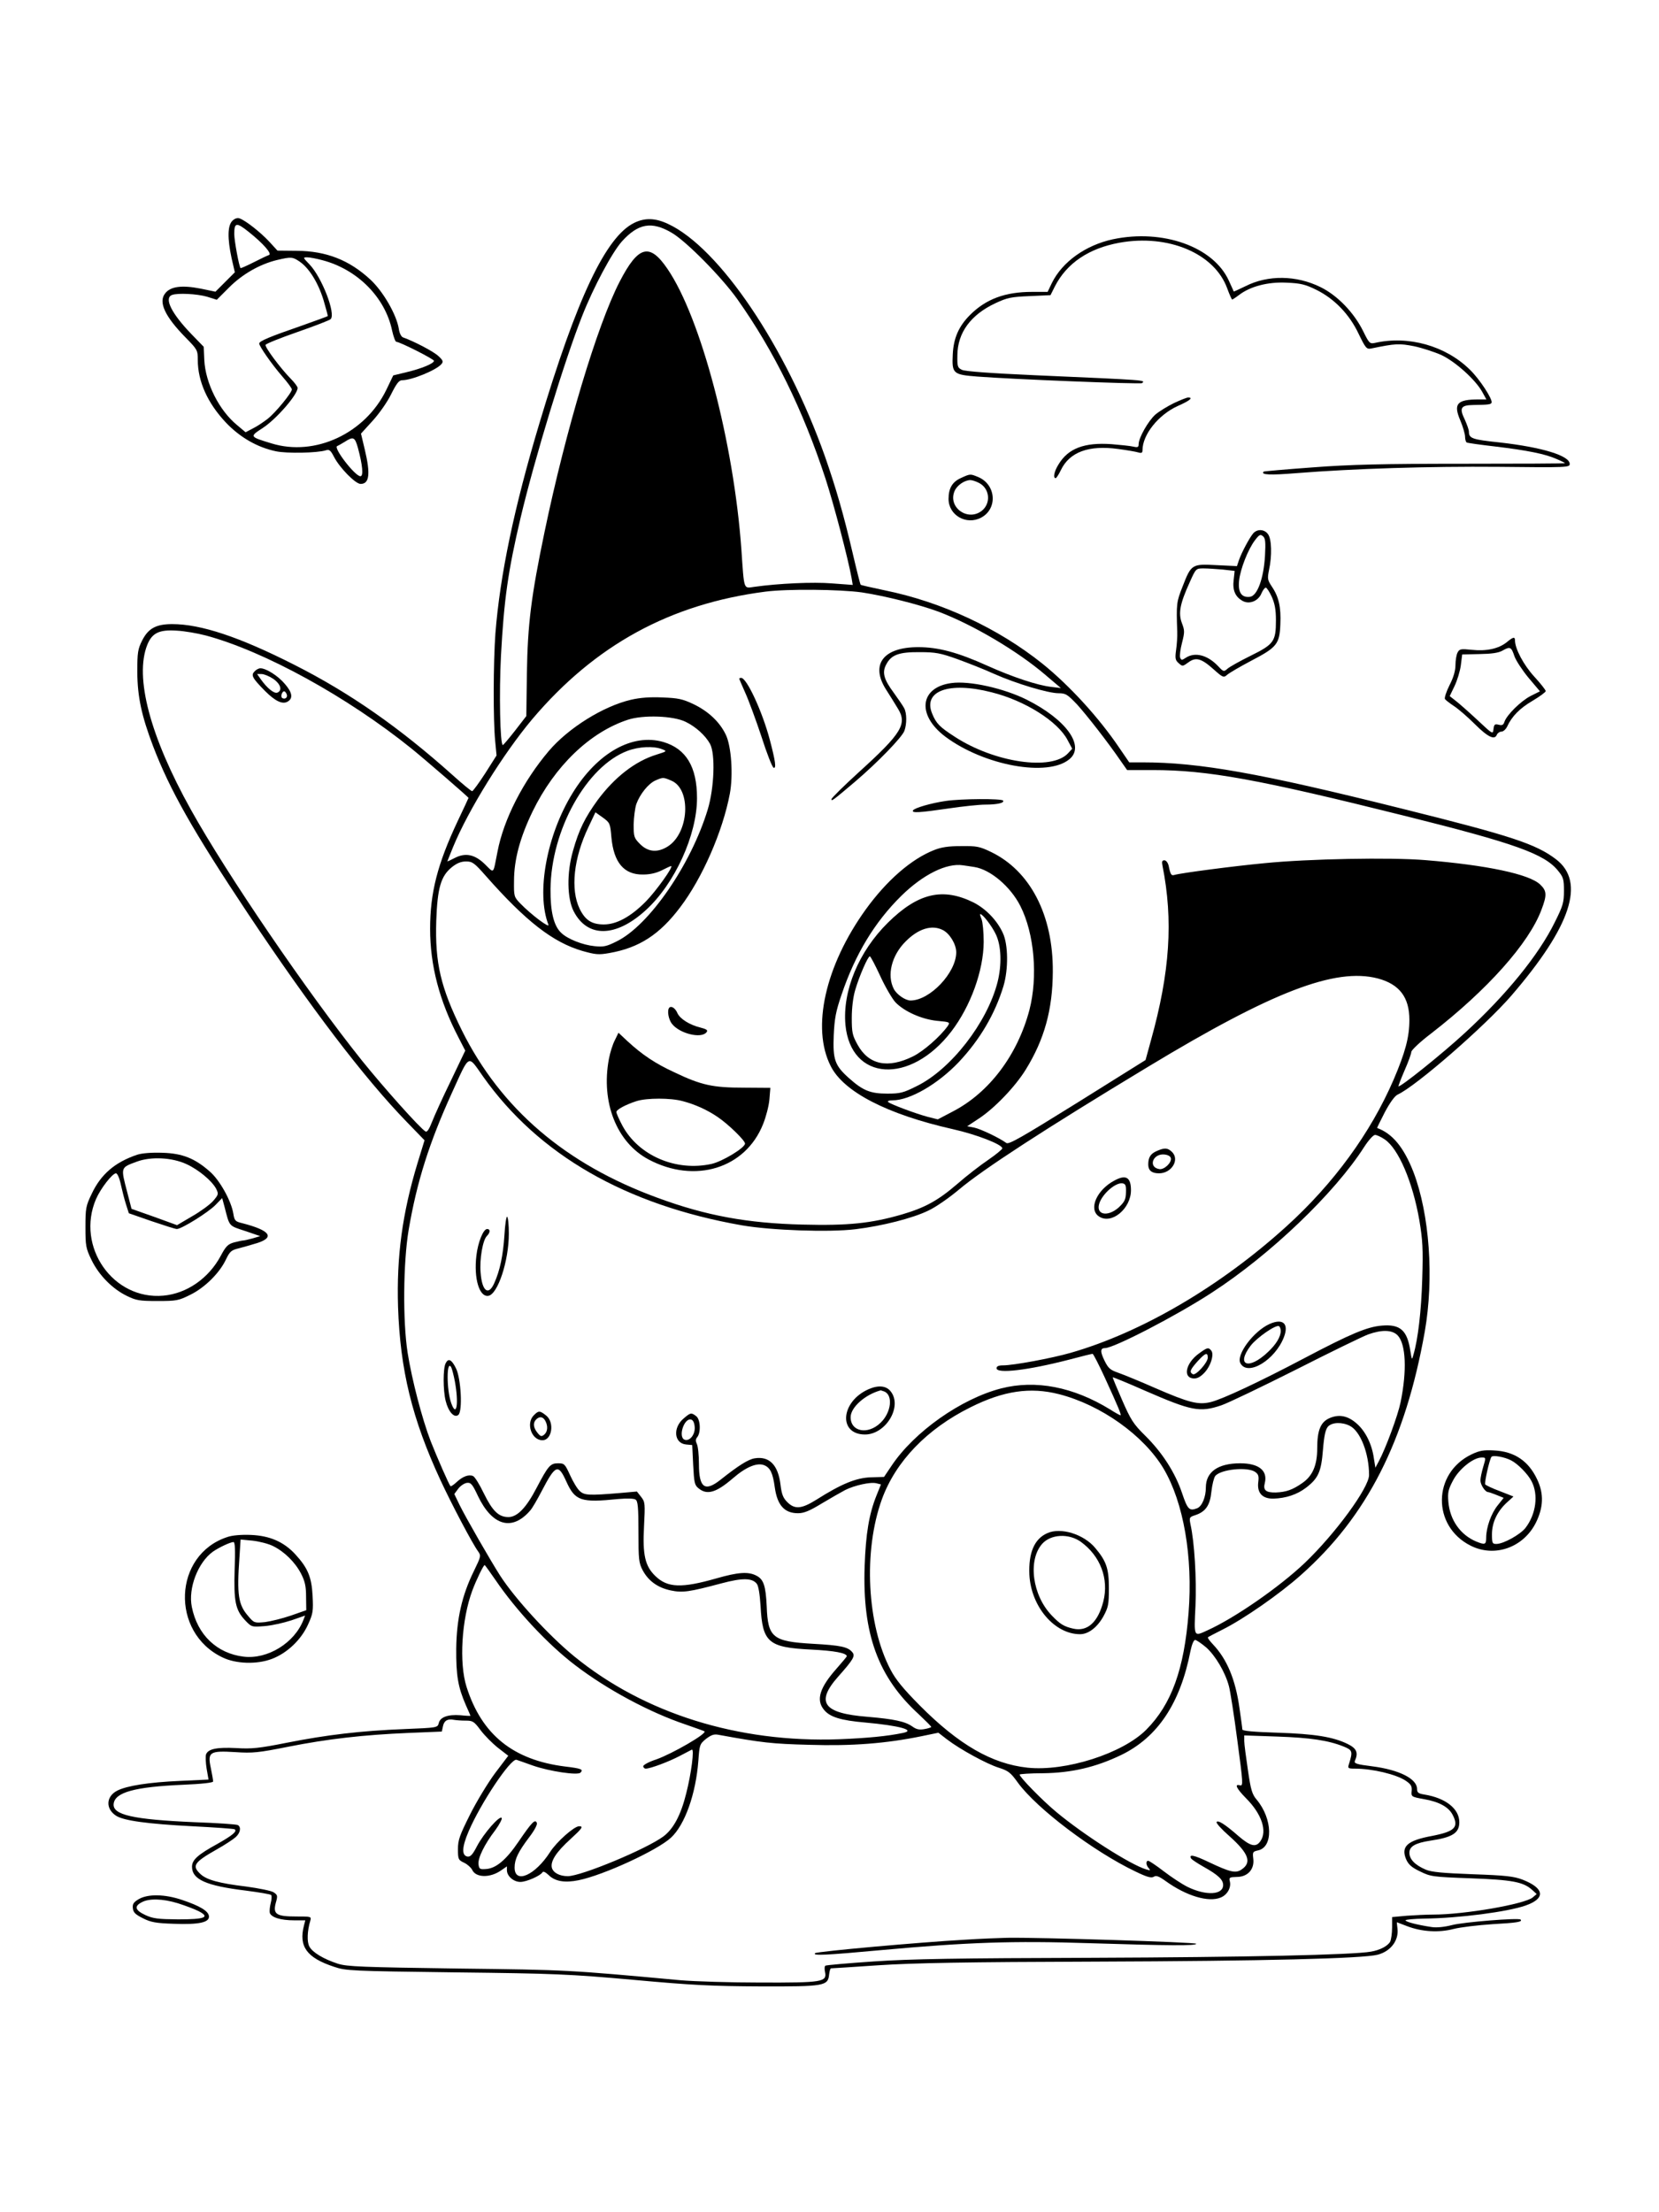 <?xml version="1.0" standalone="no"?>
<!DOCTYPE svg PUBLIC "-//W3C//DTD SVG 20010904//EN"
 "http://www.w3.org/TR/2001/REC-SVG-20010904/DTD/svg10.dtd">
<svg version="1.0" xmlns="http://www.w3.org/2000/svg"
 width="864pt" height="1152pt" viewBox="0 0 864 1152"
 preserveAspectRatio="xMidYMid meet">

<g transform="translate(0,1152) scale(0.1,-0.1)"
fill="#000000" stroke="none">
<path d="M1210 10370 c-25 -25 -26 -91 -4 -194 l17 -74 -51 -51 -50 -50 -77
16 c-97 19 -157 12 -185 -25 -36 -45 -1 -120 106 -229 62 -63 64 -67 64 -117
0 -112 51 -225 146 -326 74 -78 165 -130 261 -150 56 -12 216 -9 260 5 18 6
25 0 43 -35 29 -56 111 -140 138 -140 46 0 52 52 22 178 l-20 84 60 66 c34 37
77 98 97 139 28 56 41 73 57 73 51 0 179 53 205 84 11 13 8 20 -16 42 -24 23
-127 77 -184 97 -9 3 -19 22 -22 45 -12 74 -82 195 -148 256 -110 102 -230
149 -384 150 l-100 1 -44 48 c-45 48 -122 109 -154 120 -11 4 -25 -1 -37 -13z
m87 -59 c74 -59 121 -113 104 -119 -7 -2 -43 -19 -80 -38 -36 -18 -67 -32 -68
-30 -8 7 -33 144 -33 177 0 61 11 63 77 10z m263 -153 c50 -34 97 -110 125
-201 13 -44 23 -82 22 -83 -2 -2 -63 -24 -136 -50 -165 -57 -221 -80 -221 -93
0 -14 66 -109 120 -171 28 -32 50 -62 50 -68 0 -17 -85 -121 -126 -153 -22
-17 -56 -40 -77 -50 l-38 -20 -44 37 c-93 76 -165 218 -171 339 l-3 69 -65 67
c-103 107 -143 187 -100 203 29 11 130 6 182 -9 l51 -16 64 64 c69 69 159 121
250 143 73 17 80 17 117 -8z m119 7 c183 -48 327 -194 363 -366 7 -32 17 -59
22 -59 18 0 196 -90 196 -99 0 -14 -66 -41 -142 -59 l-70 -17 -36 -75 c-110
-227 -371 -349 -598 -279 -115 35 -115 35 -46 80 71 46 182 174 182 209 0 6
-16 28 -36 48 -54 55 -135 164 -131 176 2 6 77 36 166 67 89 31 167 61 173 67
28 28 -46 218 -110 285 -35 36 -35 37 -12 37 14 0 49 -7 79 -15z m185 -977
c24 -89 30 -148 13 -148 -28 0 -143 149 -121 157 5 2 23 12 39 22 45 29 53 26
69 -31z"/>
<path d="M3302 10359 c-147 -73 -297 -389 -493 -1044 -131 -437 -205 -789
-229 -1094 -11 -154 -12 -450 -1 -561 l7 -74 -59 -93 c-33 -51 -64 -93 -68
-93 -5 0 -50 37 -101 83 -277 248 -536 429 -827 576 -284 144 -485 211 -634
211 -84 0 -125 -22 -157 -86 -22 -44 -25 -61 -25 -164 1 -128 22 -227 82 -385
88 -230 208 -442 496 -875 324 -486 603 -853 824 -1081 l94 -97 -36 -117 c-80
-263 -110 -489 -102 -750 11 -329 73 -584 221 -903 58 -125 165 -328 196 -371
16 -22 15 -26 -22 -102 -62 -126 -90 -249 -92 -404 -1 -139 9 -200 50 -294 13
-29 24 -54 24 -56 0 -1 -24 0 -52 3 -66 5 -106 -10 -113 -41 -6 -24 -8 -24
-178 -31 -228 -9 -405 -30 -612 -71 -146 -29 -184 -33 -265 -28 -100 5 -146
-4 -157 -33 -3 -10 -2 -43 3 -74 l10 -57 -149 -7 c-160 -7 -277 -25 -327 -51
-58 -30 -61 -94 -6 -130 39 -26 165 -43 396 -55 118 -6 217 -13 222 -16 15
-10 -12 -32 -88 -75 -104 -57 -134 -84 -134 -120 0 -66 73 -99 279 -124 69 -9
129 -19 133 -23 4 -4 3 -23 -2 -42 -5 -19 -7 -42 -5 -51 8 -24 57 -39 127 -39
l58 0 -7 -27 c-28 -109 14 -168 157 -215 62 -21 88 -22 630 -29 522 -6 593 -9
930 -39 304 -28 414 -33 660 -34 334 -1 352 2 358 62 2 17 6 32 10 32 4 0 115
7 247 16 182 12 454 17 1130 19 877 3 1392 16 1470 36 68 18 110 74 103 135
-2 19 -4 34 -3 34 0 0 23 -9 52 -20 78 -30 166 -35 243 -15 35 9 127 20 203
25 127 7 158 12 146 24 -10 10 -299 -13 -358 -29 -39 -10 -80 -14 -105 -10
-74 11 -136 27 -136 35 0 4 44 8 98 9 179 2 433 35 527 68 106 37 99 90 -16
135 -45 17 -87 22 -259 28 -157 6 -214 11 -245 24 -56 24 -85 54 -85 88 0 33
31 51 110 63 115 17 150 40 150 96 0 70 -71 126 -182 144 -31 5 -38 10 -38 29
0 53 -93 100 -234 118 -81 10 -95 15 -90 28 19 42 10 65 -37 88 -75 37 -172
53 -366 59 -124 4 -183 9 -183 17 0 6 -7 56 -15 112 -21 149 -65 254 -138 331
-17 18 -29 34 -26 37 2 2 36 20 76 40 110 55 297 185 408 284 344 305 544 698
645 1267 49 279 25 612 -59 832 -50 128 -109 200 -189 229 -1 1 17 37 40 82
27 51 52 85 67 92 96 44 455 357 591 514 313 363 388 593 234 711 -105 80
-232 122 -803 264 -740 185 -1055 241 -1351 241 l-69 0 -50 73 c-107 159 -260
326 -401 440 -231 185 -524 322 -823 383 -67 14 -124 27 -125 29 -2 2 -21 77
-42 167 -46 197 -87 339 -144 502 -203 572 -550 1086 -817 1210 -66 31 -120
33 -177 5z m196 -51 c76 -44 261 -232 342 -346 192 -271 341 -575 459 -934 44
-135 118 -418 136 -518 l6 -36 -108 8 c-99 8 -277 0 -405 -18 -57 -8 -52 -21
-67 196 -40 557 -211 1206 -385 1460 -93 137 -152 121 -249 -67 -117 -227
-280 -771 -391 -1303 -70 -336 -88 -481 -92 -737 l-3 -222 -58 -75 c-32 -41
-61 -75 -64 -76 -15 -1 -20 276 -10 465 16 296 37 441 102 718 74 312 229 820
321 1052 59 150 156 331 207 388 85 94 155 106 259 45z m991 -1873 c119 -18
298 -63 398 -100 180 -68 412 -205 558 -330 l80 -68 -50 6 c-72 8 -203 52
-330 109 -157 71 -258 98 -363 98 -182 0 -250 -90 -168 -220 19 -30 47 -74 61
-98 51 -81 23 -129 -201 -332 -79 -72 -144 -136 -144 -142 0 -12 7 -7 125 93
116 99 242 229 255 263 13 36 13 92 -1 118 -6 12 -31 48 -54 80 -52 70 -62
106 -40 147 26 51 66 66 175 65 83 0 108 -5 195 -36 55 -20 142 -54 192 -77
115 -51 282 -101 336 -101 37 0 46 -6 95 -57 51 -56 162 -198 229 -296 l33
-47 132 0 c288 0 551 -48 1320 -240 569 -142 722 -197 792 -284 28 -34 31 -45
31 -105 0 -61 -5 -78 -48 -164 -84 -171 -253 -378 -467 -575 -119 -110 -339
-286 -347 -279 -1 2 13 39 32 83 19 43 35 87 35 96 0 9 45 52 103 96 293 227
510 470 575 645 29 76 28 98 -7 131 -56 54 -279 101 -598 127 -181 15 -609 7
-838 -16 -159 -15 -434 -51 -468 -61 -17 -5 -21 0 -31 49 -4 15 -13 27 -22 27
-12 0 -14 -7 -10 -27 57 -286 39 -556 -60 -911 l-28 -102 -355 -222 c-291
-181 -357 -219 -370 -210 -37 27 -134 73 -167 80 l-37 7 59 39 c83 54 191 167
246 256 97 157 140 312 141 510 2 295 -118 526 -323 624 -58 28 -74 31 -155
30 -66 0 -104 -6 -141 -21 -119 -47 -247 -159 -356 -310 -210 -292 -283 -615
-182 -814 67 -135 295 -252 636 -329 125 -28 258 -80 258 -100 0 -5 -33 -32
-72 -59 -40 -27 -113 -83 -162 -126 -101 -87 -169 -124 -288 -159 -162 -47
-282 -59 -518 -53 -286 7 -502 46 -754 139 -480 175 -818 464 -1021 873 -110
223 -140 350 -133 570 6 171 24 233 81 279 26 21 48 30 74 30 33 0 43 -7 102
-74 209 -237 350 -347 504 -392 68 -19 84 -21 140 -11 155 27 262 96 369 238
115 151 222 395 259 592 18 97 8 247 -21 307 -32 67 -92 123 -170 160 -55 26
-79 31 -160 34 -64 3 -117 -1 -164 -12 -145 -34 -326 -147 -428 -267 -134
-158 -235 -356 -267 -524 -24 -121 -16 -114 -65 -66 -53 52 -102 62 -158 33
-21 -11 -38 -19 -38 -17 0 1 14 35 30 75 80 194 261 485 412 665 327 386 718
600 1214 664 117 15 387 12 503 -4z m-3418 -224 c306 -82 738 -320 1072 -589
74 -60 297 -253 297 -257 0 -1 -25 -55 -56 -120 -106 -225 -144 -374 -144
-562 0 -190 48 -374 148 -566 l35 -68 -75 -157 c-42 -86 -86 -183 -98 -214
-15 -39 -26 -55 -34 -50 -29 17 -218 229 -330 368 -285 356 -704 970 -892
1308 -213 382 -294 690 -227 858 25 62 62 80 153 74 41 -2 109 -14 151 -25z
m2500 -450 c52 -25 103 -71 127 -115 28 -52 22 -228 -12 -341 -87 -287 -305
-604 -474 -687 -54 -27 -69 -30 -116 -25 -61 6 -140 37 -173 69 -39 36 -57
111 -56 228 3 308 188 640 401 720 58 22 135 26 179 9 28 -11 28 -11 -29 -29
-110 -34 -217 -117 -306 -237 -65 -90 -97 -153 -128 -264 -33 -114 -31 -248 4
-315 72 -139 220 -136 376 7 150 137 266 391 266 583 0 163 -57 257 -175 292
-161 47 -344 -56 -473 -266 -135 -219 -190 -519 -126 -685 9 -22 -89 51 -146
110 -33 34 -34 37 -33 118 0 111 32 228 97 362 115 236 298 412 496 477 79 26
237 21 301 -11z m-75 -306 c106 -44 93 -275 -20 -344 -52 -32 -101 -28 -142
13 -32 32 -34 38 -34 103 1 37 7 85 14 106 19 52 63 107 100 123 39 17 40 17
82 -1z m-312 -294 c12 -133 66 -197 166 -195 36 0 69 8 97 22 23 12 45 22 48
22 15 0 -78 -130 -131 -184 -79 -80 -153 -120 -219 -120 -63 0 -97 22 -126 81
-49 101 -32 264 46 427 l36 76 38 -27 c37 -27 39 -30 45 -102z m1891 -156 c83
-13 188 -102 239 -203 73 -144 92 -368 47 -542 -62 -234 -209 -429 -397 -527
l-80 -42 -52 13 c-64 17 -194 66 -206 77 -6 5 3 9 22 9 91 0 237 85 346 200
110 117 188 250 232 395 26 87 25 216 -3 276 -30 66 -88 126 -152 159 -161 80
-290 50 -447 -105 -152 -150 -237 -355 -221 -532 28 -293 337 -313 551 -35
101 132 168 317 169 467 0 50 -5 102 -11 118 -6 15 -10 27 -7 27 13 0 60 -61
81 -105 29 -60 32 -159 9 -250 -54 -211 -243 -454 -421 -541 -70 -35 -86 -39
-153 -39 -89 0 -127 16 -200 81 -74 66 -84 97 -79 223 4 87 11 125 41 212 71
210 172 377 311 514 113 111 236 172 321 159 11 -1 38 -6 60 -9z m-165 -328
c36 -18 70 -74 70 -116 0 -106 -137 -251 -238 -251 -27 0 -72 31 -87 60 -37
71 -12 174 61 247 66 67 137 89 194 60z m-326 -239 c26 -57 62 -118 79 -137
46 -48 137 -89 218 -97 67 -6 68 -7 54 -28 -39 -54 -124 -129 -180 -157 -132
-65 -231 -44 -289 61 -27 49 -30 63 -30 140 0 51 7 109 18 145 21 72 66 175
76 175 4 0 28 -46 54 -102z m2591 -13 c113 -30 165 -98 165 -216 0 -90 -21
-168 -82 -311 -120 -278 -313 -542 -558 -764 -345 -313 -755 -553 -1125 -659
-98 -28 -297 -65 -351 -65 -24 0 -34 -5 -34 -15 0 -30 162 -11 379 45 63 17
117 30 121 30 4 0 32 -55 63 -122 71 -155 89 -198 82 -198 -2 0 -27 13 -53 30
-192 118 -388 156 -568 110 -209 -54 -453 -226 -571 -403 l-39 -58 -70 -2
c-76 -3 -152 -34 -283 -117 -77 -48 -112 -51 -151 -12 -22 22 -29 41 -35 89
-12 104 -58 151 -134 139 -34 -5 -87 -39 -179 -112 -81 -64 -112 -42 -112 82
0 47 -5 94 -11 105 -7 15 -7 24 2 35 20 24 17 94 -6 110 -25 19 -29 18 -64
-12 -58 -48 -51 -130 12 -136 l32 -3 5 -103 c5 -94 7 -106 29 -123 44 -36 92
-21 178 53 68 59 126 83 163 68 32 -13 45 -42 55 -115 13 -93 50 -135 121
-135 31 0 60 12 124 51 47 28 101 59 122 70 48 24 132 43 162 35 l24 -6 -23
-57 c-39 -97 -56 -199 -62 -369 -12 -353 70 -578 283 -772 35 -33 64 -62 64
-65 0 -2 -16 -8 -35 -11 -27 -5 -42 -2 -63 13 -38 27 -95 39 -235 51 -230 18
-271 75 -151 210 79 89 89 107 73 126 -23 28 -60 36 -205 44 -210 12 -235 32
-241 195 -5 107 -16 141 -54 160 -42 22 -95 18 -207 -14 -182 -52 -255 -50
-319 12 -53 51 -67 109 -59 257 6 121 6 128 -15 155 l-22 28 -91 -8 c-157 -13
-182 -12 -206 10 -13 11 -35 48 -51 83 -27 59 -30 62 -63 62 -40 0 -51 -13
-112 -129 -53 -102 -100 -151 -146 -151 -51 0 -83 31 -129 125 -22 46 -47 86
-56 89 -23 9 -54 -3 -85 -32 -15 -14 -30 -24 -32 -21 -8 9 -69 148 -103 234
-45 117 -98 321 -120 460 -26 166 -23 470 5 639 43 253 108 457 226 716 94
206 81 199 162 84 289 -408 744 -669 1349 -775 152 -26 452 -37 591 -20 139
17 297 57 379 97 39 18 110 68 160 110 122 103 444 313 986 640 647 391 973
516 1194 459z m36 -838 c72 -48 146 -221 181 -422 17 -103 20 -147 15 -305 -5
-167 -22 -314 -46 -395 -8 -29 -8 -28 -16 20 -16 108 -53 140 -148 132 -76 -6
-162 -42 -403 -169 -233 -123 -427 -214 -488 -229 -65 -16 -113 -4 -290 73
-77 34 -163 69 -191 79 -43 15 -53 23 -73 64 -23 47 -22 65 3 65 46 0 371 168
555 288 306 198 642 520 795 760 22 34 47 62 56 62 9 0 31 -10 50 -23z m68
-1021 c43 -45 49 -184 15 -349 -14 -68 -77 -239 -113 -306 l-18 -34 -8 49
c-10 73 -43 139 -86 178 -47 43 -93 53 -143 32 -48 -20 -66 -63 -66 -158 0
-88 -24 -144 -78 -181 -50 -35 -84 -47 -138 -49 -51 -1 -67 12 -57 49 16 65
-31 103 -128 103 -116 0 -179 -45 -179 -126 0 -50 -20 -98 -45 -108 -41 -16
-50 -7 -79 79 -36 107 -103 211 -192 299 -61 60 -75 82 -120 185 -28 64 -50
117 -49 119 1 1 76 -29 166 -69 246 -107 287 -115 400 -77 35 12 210 96 389
186 179 91 348 173 375 183 73 26 126 24 154 -5z m-1764 -306 c219 -56 442
-215 545 -388 104 -176 153 -459 130 -751 -23 -294 -89 -476 -220 -608 -123
-124 -420 -219 -619 -198 -185 20 -357 119 -561 324 -85 86 -125 134 -152 186
-123 234 -143 618 -45 888 72 197 234 366 462 479 172 86 311 106 460 68z
m-1897 -171 c3 -39 -26 -76 -53 -66 -34 14 -3 112 33 105 11 -2 18 -15 20 -39z
m3412 6 c55 -28 100 -144 100 -256 0 -66 -176 -306 -334 -457 -132 -126 -366
-288 -508 -352 -72 -33 -70 -37 -62 128 6 140 -5 330 -26 424 -7 36 -6 38 25
48 54 18 77 51 84 123 4 36 13 72 20 81 29 35 168 49 208 21 17 -12 20 -22 16
-53 -7 -56 21 -87 79 -86 65 2 123 21 170 57 64 49 79 83 88 198 6 73 13 105
26 120 21 23 73 25 114 4z m-4081 -289 c46 -102 76 -112 271 -92 47 4 81 3 90
-3 12 -8 15 -40 15 -168 0 -144 2 -162 22 -200 30 -56 79 -91 146 -105 62 -13
96 -8 265 37 109 29 159 28 183 -2 9 -10 16 -55 20 -117 10 -189 40 -215 263
-226 122 -6 186 -18 186 -35 0 -2 -24 -31 -54 -65 -86 -97 -107 -161 -66 -212
30 -39 88 -57 217 -68 177 -16 264 -40 196 -54 -81 -17 -185 -27 -333 -33
-525 -19 -1015 134 -1380 432 -133 109 -308 300 -386 421 -48 75 -180 304
-211 368 l-27 56 20 27 c12 16 32 29 45 31 21 3 29 -6 58 -68 75 -157 179
-185 273 -75 10 11 36 56 59 100 72 138 86 144 128 51z m-369 -513 c108 -159
273 -336 415 -444 166 -127 388 -246 575 -309 52 -18 97 -34 99 -36 13 -12
-167 -116 -251 -146 -38 -12 -68 -29 -68 -35 0 -7 6 -13 13 -13 24 0 120 36
177 66 30 16 59 31 63 33 14 5 -3 -125 -29 -227 -28 -114 -67 -186 -119 -225
-89 -66 -428 -207 -498 -207 -43 0 -76 18 -83 44 -8 34 23 82 97 149 61 56 69
67 45 67 -26 0 -117 -81 -151 -134 -78 -122 -185 -169 -185 -81 0 43 18 81 77
159 26 34 42 64 39 73 -9 22 -25 6 -96 -98 -66 -97 -119 -140 -172 -142 -29
-2 -33 1 -36 25 -4 32 31 104 87 177 22 30 37 59 34 64 -10 16 -95 -82 -129
-147 -22 -43 -34 -56 -49 -54 -31 5 -30 48 5 130 62 146 220 383 250 374 8 -3
47 -16 85 -30 86 -30 233 -52 248 -37 17 17 4 22 -80 32 -271 34 -434 166
-513 414 -40 125 -26 352 30 503 21 56 58 132 64 132 2 0 27 -35 56 -77z
m3702 -352 c48 -43 99 -129 118 -201 7 -25 27 -152 44 -283 30 -224 31 -238
14 -234 -31 9 -19 -16 32 -68 81 -81 111 -171 74 -223 -23 -33 -51 -27 -113
26 -73 64 -108 85 -115 74 -3 -6 26 -38 65 -72 103 -92 120 -139 64 -176 -30
-20 -59 -13 -167 38 -81 39 -109 44 -94 19 4 -5 32 -24 64 -42 75 -42 102 -67
102 -95 0 -52 -88 -57 -185 -10 -30 15 -86 52 -125 82 -39 30 -75 54 -80 54
-14 0 -12 -23 3 -39 10 -11 7 -12 -13 -6 -82 24 -329 182 -471 301 -72 60
-189 180 -189 193 0 3 55 7 123 7 147 2 273 31 406 95 190 92 308 269 361 542
7 34 17 57 24 57 7 0 33 -18 58 -39z m-3857 -381 c37 0 44 -4 78 -50 21 -28
62 -69 91 -92 l53 -41 -69 -91 c-37 -50 -96 -147 -130 -215 -54 -108 -63 -132
-63 -180 0 -53 2 -57 32 -71 17 -8 36 -25 42 -37 19 -42 95 -43 152 -2 l29 20
0 -20 c0 -31 35 -61 70 -61 32 0 104 32 115 50 4 7 16 1 32 -14 33 -33 84 -42
157 -27 131 27 408 155 480 221 73 67 130 229 143 401 6 83 7 87 40 114 28 21
42 26 66 21 225 -41 277 -47 472 -52 223 -7 400 7 585 45 l87 18 44 -34 c69
-53 209 -129 270 -148 50 -16 62 -25 100 -78 99 -136 395 -359 613 -463 60
-29 82 -35 95 -27 12 8 26 3 61 -22 108 -78 224 -113 288 -86 34 14 55 52 47
84 -5 20 -2 22 36 23 57 0 93 40 86 95 -4 34 -3 37 24 43 81 16 77 165 -6 264
-24 28 -31 51 -46 155 -10 67 -19 135 -19 151 l0 29 173 -6 c173 -6 265 -20
345 -52 46 -19 48 -25 27 -92 -7 -21 -4 -23 31 -23 92 0 216 -30 265 -63 28
-19 33 -29 31 -53 -3 -30 -2 -31 65 -43 79 -14 127 -41 148 -81 34 -65 12 -87
-105 -110 -131 -24 -165 -55 -137 -122 12 -27 28 -42 72 -63 55 -27 65 -29
263 -36 219 -8 276 -19 322 -61 l23 -21 -21 -18 c-44 -35 -355 -89 -518 -89
-34 0 -95 -3 -137 -6 l-77 -7 0 -54 c0 -30 -5 -63 -10 -74 -13 -23 -53 -44
-100 -52 -96 -17 -653 -29 -1455 -32 -701 -2 -942 -6 -1134 -19 -134 -9 -247
-19 -252 -22 -5 -2 -6 -18 -2 -34 10 -51 -15 -55 -337 -54 -157 0 -343 6 -415
12 -588 54 -586 54 -1160 61 -501 7 -577 10 -625 25 -74 24 -133 59 -149 90
-13 24 -11 81 5 134 6 22 5 22 -73 22 -104 0 -122 12 -107 70 11 38 10 42 -11
56 -12 8 -77 21 -143 30 -142 17 -206 35 -238 65 -46 43 -34 61 86 129 41 23
85 52 97 63 25 22 30 52 12 63 -6 4 -107 11 -224 15 -323 14 -430 38 -423 96
7 60 110 88 361 99 98 4 157 11 157 17 0 6 -5 37 -12 70 -18 84 -6 91 128 83
90 -6 120 -3 275 28 207 41 392 62 627 72 l173 7 6 28 c6 29 24 40 58 33 11
-2 38 -4 60 -4z"/>
<path d="M3850 7986 c0 -2 14 -35 31 -73 17 -37 55 -140 84 -227 28 -88 57
-162 64 -164 15 -5 9 36 -20 146 -39 147 -120 322 -149 322 -5 0 -10 -2 -10
-4z"/>
<path d="M4955 7963 c-165 -22 -182 -166 -32 -279 202 -151 535 -212 647 -117
82 68 -17 206 -222 309 -120 60 -299 100 -393 87z m209 -48 c173 -43 345 -151
396 -249 l24 -45 -22 -24 c-86 -92 -383 -48 -589 86 -79 51 -97 69 -118 120
-50 119 87 169 309 112z"/>
<path d="M4925 7349 c-75 -11 -162 -36 -170 -49 -9 -15 34 -12 185 10 74 11
160 20 190 20 64 0 102 9 94 21 -7 11 -218 10 -299 -2z"/>
<path d="M3486 6273 c-13 -13 -5 -62 14 -85 39 -50 151 -78 179 -44 9 11 3 16
-31 25 -57 14 -106 45 -120 75 -11 26 -31 39 -42 29z"/>
<path d="M3202 6103 c-11 -21 -25 -65 -31 -98 -42 -226 41 -435 207 -523 241
-128 504 -47 596 184 15 37 30 94 33 128 l5 61 -138 1 c-162 0 -222 13 -362
80 -100 46 -168 92 -244 162 l-47 44 -19 -39z m353 -317 c65 -17 129 -46 183
-83 56 -38 142 -122 142 -138 0 -22 -117 -93 -174 -106 -185 -41 -381 43 -465
200 -17 32 -31 64 -31 70 0 13 49 39 105 57 53 17 178 17 240 0z"/>
<path d="M1326 8024 c-20 -20 -13 -34 54 -102 54 -54 92 -72 119 -55 28 17 23
47 -15 91 -35 42 -98 82 -128 82 -8 0 -22 -7 -30 -16z m97 -39 c39 -27 49 -61
21 -72 -16 -6 -53 23 -86 70 l-19 27 23 0 c13 0 40 -11 61 -25z m70 -80 c7
-16 -8 -29 -23 -20 -10 6 -2 35 10 35 4 0 10 -7 13 -15z"/>
<path d="M6024 5526 c-32 -14 -44 -33 -44 -70 0 -31 18 -46 56 -46 67 0 110
73 66 113 -22 20 -37 21 -78 3z m74 -38 c4 -23 -35 -60 -60 -56 -60 9 -35 82
26 76 19 -2 32 -9 34 -20z"/>
<path d="M5805 5373 c-94 -49 -138 -151 -81 -188 65 -43 166 41 166 137 0 67
-26 83 -85 51z m59 -62 c-1 -38 -7 -49 -37 -78 -59 -53 -123 -39 -101 23 19
51 84 106 119 102 17 -3 20 -10 19 -47z"/>
<path d="M2627 5087 c-7 -104 -23 -183 -53 -249 -30 -68 -64 -42 -71 55 -6 70
11 170 33 191 18 18 18 36 1 36 -20 0 -48 -69 -56 -139 -14 -118 15 -216 62
-209 49 7 107 181 107 324 0 46 -4 85 -9 88 -4 3 -11 -41 -14 -97z"/>
<path d="M2321 4421 c-14 -26 -14 -140 0 -196 14 -57 45 -91 66 -73 23 19 14
189 -12 242 -23 47 -40 55 -54 27z m48 -95 c21 -115 9 -191 -19 -113 -25 70
-25 231 0 187 4 -8 13 -42 19 -74z"/>
<path d="M4524 4286 c-146 -64 -160 -236 -19 -236 108 0 196 145 134 224 -23
30 -64 34 -115 12z m81 -12 c47 -19 37 -109 -19 -163 -66 -64 -156 -47 -156
29 0 51 75 118 157 140 1 0 9 -3 18 -6z"/>
<path d="M2780 4150 c-42 -42 -12 -130 45 -130 50 0 64 94 19 129 -33 26 -39
26 -64 1z m60 -29 c15 -28 12 -57 -6 -72 -14 -11 -19 -10 -35 10 -22 27 -24
52 -7 69 18 18 36 15 48 -7z"/>
<path d="M6613 4626 c-84 -37 -177 -162 -153 -205 37 -70 181 16 227 137 26
69 -5 98 -74 68z m57 -37 c0 -30 -24 -70 -67 -110 -100 -95 -168 -70 -90 33
33 43 133 112 148 102 5 -3 9 -14 9 -25z"/>
<path d="M6243 4471 c-66 -48 -84 -123 -30 -129 19 -2 35 5 56 26 35 34 56 99
39 119 -15 18 -20 17 -65 -16z m47 -21 c0 -26 -63 -95 -78 -86 -19 11 -14 23
24 66 41 45 54 50 54 20z"/>
<path d="M5454 3536 c-68 -30 -98 -103 -93 -217 9 -166 131 -309 264 -309 43
0 89 35 121 92 26 48 29 62 29 148 0 102 -13 140 -71 209 -60 72 -180 109
-250 77z m175 -45 c102 -74 147 -193 117 -311 -28 -108 -83 -158 -157 -141
-48 11 -68 23 -111 68 -102 105 -126 289 -50 374 45 50 138 55 201 10z"/>
<path d="M5025 1419 c-234 -13 -769 -61 -780 -70 -15 -14 52 -11 345 16 452
41 685 49 1083 36 416 -13 557 -14 557 -3 0 8 -833 34 -985 31 -44 -1 -143 -5
-220 -10z"/>
<path d="M5796 10274 c-143 -31 -264 -118 -318 -228 l-22 -46 -81 0 c-140 0
-240 -37 -323 -120 -59 -59 -86 -121 -90 -205 -5 -101 1 -106 129 -116 162
-13 851 -41 857 -34 17 16 34 15 -558 41 -226 10 -364 20 -380 28 -23 11 -25
17 -24 76 1 118 70 211 198 271 62 29 82 33 178 37 l109 5 23 46 c62 121 177
198 336 227 255 46 495 -56 561 -237 12 -33 24 -59 26 -59 2 0 19 11 36 24 59
45 151 69 248 64 73 -3 97 -9 154 -37 95 -47 173 -128 221 -230 36 -74 41 -80
64 -76 130 27 147 27 225 12 42 -9 106 -30 142 -46 72 -34 176 -127 212 -191
l22 -40 -39 0 c-114 0 -134 -22 -97 -109 14 -33 25 -72 25 -85 0 -14 4 -27 8
-30 5 -3 71 -12 148 -21 167 -20 262 -39 320 -65 24 -10 44 -20 44 -22 0 -2
-240 -3 -532 -3 -417 0 -588 -4 -783 -19 -137 -10 -252 -20 -254 -22 -17 -17
35 -19 169 -8 303 24 690 36 1055 33 358 -4 370 -3 370 15 0 43 -143 87 -365
112 -143 15 -160 21 -160 56 0 10 -10 37 -21 62 -30 61 -22 76 43 77 79 1 93
3 96 12 7 17 -63 124 -113 172 -127 125 -321 179 -496 139 -25 -5 -29 -1 -59
60 -48 98 -135 188 -223 231 -126 62 -273 64 -390 5 -33 -16 -61 -29 -62 -28
0 2 -12 27 -25 56 -80 177 -344 271 -604 216z"/>
<path d="M6114 9421 c-33 -16 -77 -43 -97 -60 -37 -33 -87 -121 -87 -154 0
-16 -5 -18 -27 -13 -16 4 -67 9 -114 13 -142 10 -226 -22 -276 -105 -23 -36
-30 -72 -15 -72 4 1 16 19 27 42 45 94 145 131 298 110 45 -6 92 -14 105 -18
17 -5 22 -2 22 11 0 82 83 185 184 231 62 27 82 44 54 44 -7 0 -40 -13 -74
-29z"/>
<path d="M5005 9031 c-45 -20 -65 -53 -65 -109 0 -85 92 -138 169 -98 88 46
79 173 -15 212 -41 17 -41 17 -89 -5z m94 -26 c56 -29 63 -106 14 -145 -73
-57 -177 18 -142 102 12 30 51 57 82 58 10 0 31 -7 46 -15z"/>
<path d="M6527 8743 c-19 -22 -61 -100 -75 -141 l-10 -30 -106 5 c-129 7 -132
5 -177 -111 -32 -81 -33 -88 -28 -236 1 -25 -2 -68 -6 -95 -6 -43 -4 -53 13
-68 20 -18 21 -18 50 3 40 30 68 22 133 -36 48 -43 52 -44 70 -28 10 9 66 42
125 73 134 70 148 87 152 190 4 89 -8 143 -44 196 -23 35 -24 41 -15 87 16 73
14 160 -5 186 -18 26 -55 29 -77 5z m61 -118 c-7 -118 -40 -209 -79 -213 -43
-5 -62 23 -56 83 6 61 47 165 83 212 22 29 28 32 41 21 13 -10 15 -30 11 -103z
m-219 -71 l61 -7 -5 -46 c-7 -54 8 -89 46 -110 35 -20 83 -1 99 40 7 16 17 29
22 29 5 0 19 -21 31 -47 16 -36 22 -67 22 -123 0 -111 -11 -125 -132 -185 -55
-27 -110 -58 -120 -67 -19 -17 -21 -17 -49 13 -55 58 -120 75 -168 44 -21 -14
-24 -14 -30 1 -3 9 1 43 10 77 14 55 14 64 -1 103 -19 51 -10 100 41 212 32
72 33 72 72 72 21 0 67 -3 101 -6z"/>
<path d="M7846 8175 c-41 -33 -105 -47 -180 -39 -58 6 -65 5 -75 -14 -6 -11
-11 -41 -11 -65 0 -29 -10 -65 -31 -105 -17 -34 -27 -66 -24 -72 4 -6 25 -22
46 -36 22 -14 71 -56 109 -94 69 -69 105 -86 116 -55 4 8 14 15 23 15 10 0 23
12 30 26 24 53 66 96 133 135 37 22 68 45 68 50 0 6 -27 40 -60 76 -55 60
-100 145 -100 188 0 21 -10 18 -44 -10z m41 -72 c8 -23 41 -73 73 -112 l60
-71 -48 -24 c-51 -26 -125 -99 -137 -135 -5 -16 -12 -20 -30 -15 -20 5 -24 2
-27 -23 -3 -28 -4 -27 -83 47 -44 41 -95 86 -113 100 l-32 25 25 52 c14 29 29
78 33 109 l7 56 90 2 c63 1 99 6 120 18 40 23 46 19 62 -29z"/>
<path d="M715 5507 c-116 -39 -190 -102 -238 -205 -30 -62 -32 -75 -32 -172 0
-97 2 -110 31 -170 38 -79 108 -151 184 -188 49 -24 66 -27 160 -27 99 0 110
2 172 33 75 37 153 114 186 186 19 39 27 46 64 55 24 6 68 19 98 28 93 30 66
66 -77 103 -38 9 -42 13 -48 51 -11 66 -71 174 -122 218 -78 69 -143 95 -247
98 -56 2 -106 -2 -131 -10z m256 -49 c63 -29 133 -87 155 -129 13 -27 12 -30
-16 -63 -17 -19 -66 -55 -110 -80 l-78 -46 -118 43 -119 42 -22 85 c-35 134
-36 129 50 161 73 27 182 22 258 -13z m-342 -105 c7 -32 19 -79 27 -104 l15
-47 118 -41 c65 -22 124 -41 132 -41 25 0 164 87 201 125 l35 36 13 -48 c26
-101 20 -95 106 -123 l79 -27 -40 -12 c-22 -6 -44 -11 -50 -11 -5 0 -27 -5
-47 -10 -31 -9 -42 -20 -68 -69 -63 -118 -177 -197 -299 -208 -262 -24 -457
255 -351 503 24 55 85 134 104 134 7 0 18 -24 25 -57z"/>
<path d="M7665 3947 c-205 -97 -208 -375 -6 -476 125 -63 275 -10 340 120 39
79 42 150 7 224 -45 97 -119 147 -226 152 -53 3 -75 -1 -115 -20z m205 -32
c34 -17 88 -72 106 -108 37 -70 24 -171 -31 -243 -27 -35 -115 -84 -152 -84
-21 0 -23 4 -23 50 0 61 27 119 77 165 l35 32 -71 28 c-39 14 -73 31 -76 35
-5 9 21 125 32 143 7 11 69 0 103 -18z m-145 -32 c-8 -27 -15 -59 -15 -72 0
-23 25 -61 40 -61 4 0 24 -7 44 -15 l37 -15 -31 -39 c-34 -42 -60 -115 -60
-168 0 -37 -6 -39 -53 -20 -82 35 -136 112 -144 206 -4 48 -1 64 24 111 31 60
106 120 149 120 23 0 23 0 9 -47z"/>
<path d="M1184 3516 c-282 -92 -298 -497 -25 -627 70 -34 179 -37 256 -8 80
30 154 100 190 181 25 55 27 69 23 147 -5 99 -25 146 -90 217 -60 65 -133 97
-232 101 -49 2 -97 -2 -122 -11z m238 -47 c59 -29 115 -84 146 -144 20 -39 26
-65 26 -120 l1 -70 -80 -28 c-44 -15 -104 -30 -135 -34 -54 -5 -57 -5 -87 31
-52 59 -60 111 -46 306 l6 93 63 -6 c35 -4 82 -16 106 -28z m-200 -121 c-5
-167 4 -211 53 -264 35 -37 35 -37 102 -32 38 3 100 17 140 30 l72 25 -9 -23
c-46 -119 -186 -206 -311 -191 -140 17 -241 114 -270 259 -20 97 32 232 110
288 32 22 89 49 107 50 8 0 10 -42 6 -142z"/>
<path d="M722 1630 c-27 -16 -33 -26 -30 -48 2 -21 14 -32 52 -51 41 -21 68
-26 161 -29 132 -5 188 7 183 41 -4 26 -47 52 -139 83 -91 31 -180 32 -227 4z
m204 -21 c38 -12 86 -30 108 -41 62 -32 34 -43 -107 -43 -103 1 -130 4 -169
22 -54 25 -61 46 -20 67 38 21 109 19 188 -5z"/>
</g>
</svg>
